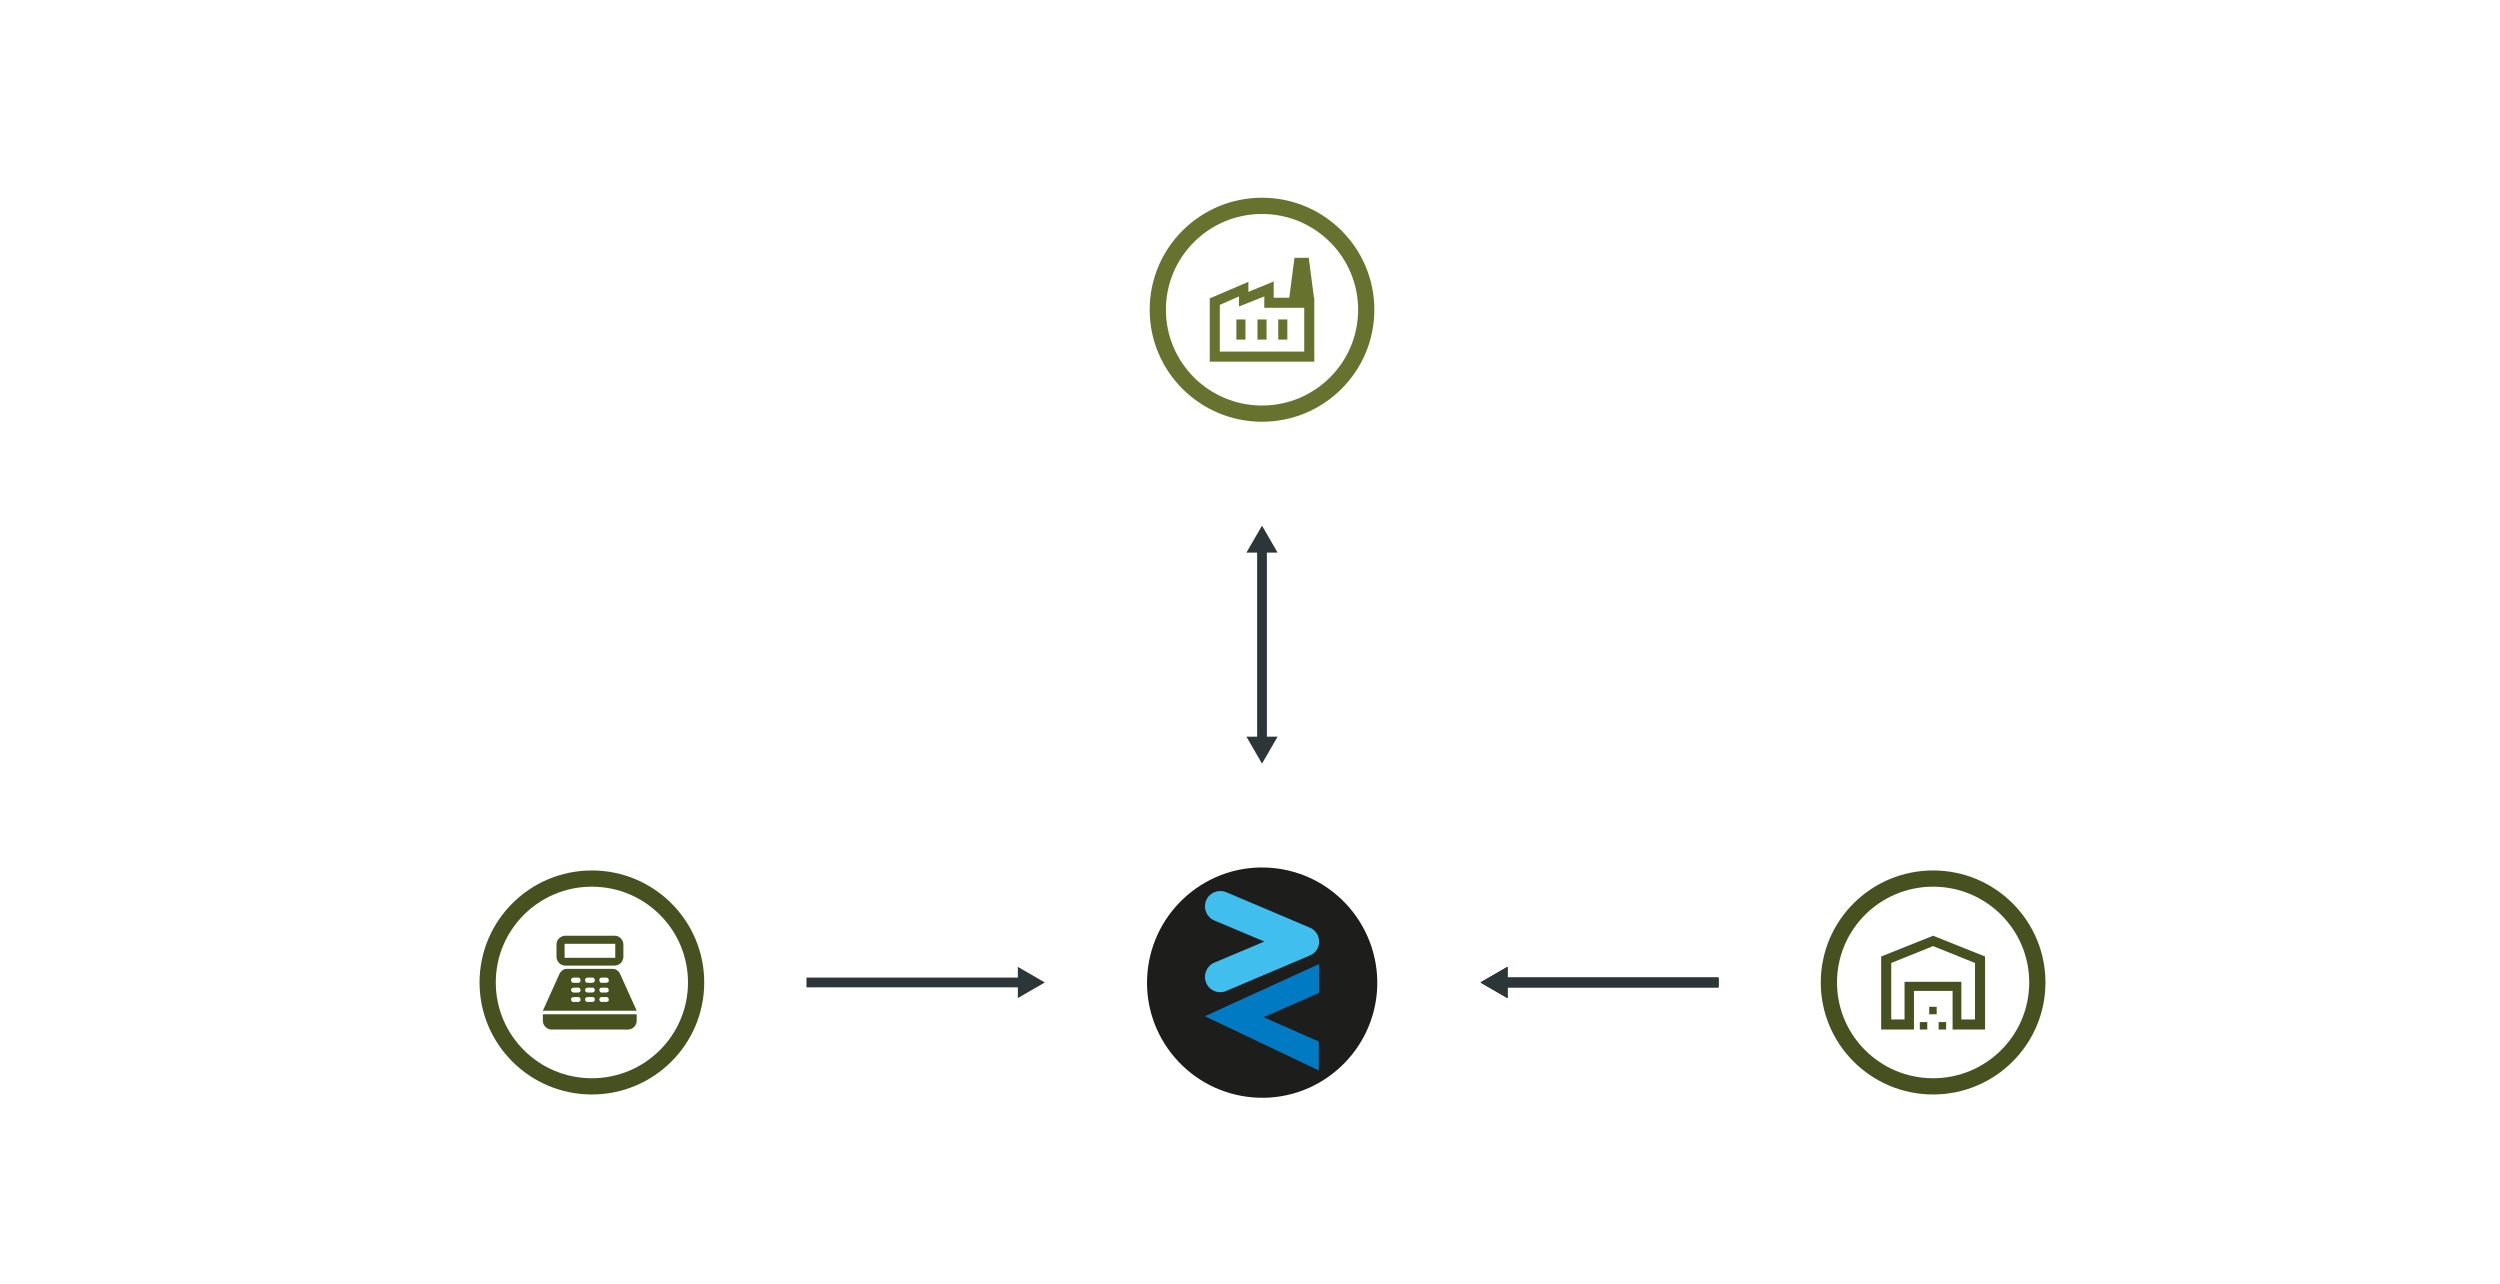 <?xml version="1.0" encoding="UTF-8"?> <svg xmlns="http://www.w3.org/2000/svg" xmlns:xlink="http://www.w3.org/1999/xlink" version="1.1" id="Layer_1" x="0px" y="0px" viewBox="0 0 770 395.4" style="enable-background:new 0 0 770 395.4;" xml:space="preserve"> <style type="text/css"> .st0{fill:#2C3538;} .st1{fill:none;stroke:#2C3538;stroke-width:3;stroke-miterlimit:10;} .st2{clip-path:url(#SVGID_00000052086148456115718530000001549188534865032890_);fill:#1D1D1B;} .st3{fill:#007BC3;} .st4{fill:#40BFEF;} .st5{fill:#68722F;} .st6{fill:none;stroke:#68722F;stroke-width:5;stroke-miterlimit:10;} .st7{fill:none;stroke:#475120;stroke-width:5;stroke-miterlimit:10;} .st8{fill:#475120;} </style> <g> <line class="st0" x1="529.3" y1="302.6" x2="456" y2="302.6"></line> <g> <line class="st1" x1="529.3" y1="302.6" x2="462.9" y2="302.6"></line> <g> <polygon class="st0" points="464.3,297.8 456,302.6 464.3,307.4 "></polygon> </g> </g> </g> <g> <g> <defs> <rect id="SVGID_1_" x="353.2" y="267.2" width="71" height="70.9"></rect> </defs> <clipPath id="SVGID_00000094617947356195156960000013504038058114460839_"> <use xlink:href="#SVGID_1_" style="overflow:visible;"></use> </clipPath> <path style="clip-path:url(#SVGID_00000094617947356195156960000013504038058114460839_);fill:#1D1D1B;" d="M424.1,305.5 c-1.6,19.5-18.7,34.1-38.2,32.5c-19.5-1.6-34.1-18.7-32.5-38.2c1.6-19.5,18.7-34.1,38.2-32.5C411.1,268.9,425.6,286,424.1,305.5 L424.1,305.5z"></path> </g> <polygon class="st3" points="389.2,313.3 406.3,305.8 406.3,296.9 371.1,313 406.2,329.7 406.2,320.8 389.2,313.3 "></polygon> <path class="st4" d="M375.8,305.6c-1.8,0-3.6-1.1-4.3-2.9c-1-2.4,0.1-5.2,2.5-6.2l15.4-6.5l-15.4-6.5c-2.4-1-3.5-3.8-2.5-6.2 c1-2.4,3.8-3.5,6.2-2.5l25.7,10.9c1.7,0.7,2.9,2.4,2.9,4.3c0,1.9-1.1,3.6-2.9,4.3l-25.7,10.9C377.1,305.5,376.5,305.6,375.8,305.6 L375.8,305.6z"></path> </g> <g> <path class="st5" d="M372.6,111.4V91.9l11.9-5.1v3.1l7.8-3.2v5h12.5v19.7H372.6z M375.7,108.3h26V94.8h-12.3v-3.5l-7.8,3.1v-3.1 l-5.9,2.6V108.3z M387.3,104.6h2.8v-6.2h-2.8V104.6z M380.8,104.6h2.8v-6.2h-2.8V104.6z M393.7,104.6h2.8v-6.2h-2.8V104.6z M404.7,91.7h-7.6l1.6-12.3h4.4L404.7,91.7z M375.7,108.3h26H375.7z"></path> <ellipse class="st6" cx="388.7" cy="95.4" rx="32.1" ry="32"></ellipse> </g> <ellipse class="st7" cx="182.3" cy="302.6" rx="32.1" ry="32"></ellipse> <g> <path class="st8" d="M174.1,297.4c-0.8,0-1.4-0.3-1.9-0.8s-0.8-1.2-0.8-1.9v-3.8c0-0.8,0.3-1.4,0.8-1.9c0.5-0.5,1.2-0.8,1.9-0.8 h15.2c0.8,0,1.4,0.3,1.9,0.8c0.5,0.5,0.8,1.2,0.8,1.9v3.8c0,0.7-0.3,1.4-0.8,1.9s-1.2,0.8-1.9,0.8H174.1z M173.9,295h15.6v-4.3 h-15.6V295z M169.9,317.1c-0.8,0-1.4-0.3-1.9-0.8c-0.5-0.5-0.8-1.2-0.8-1.9v-2h28.9v2c0,0.8-0.3,1.4-0.8,1.9 c-0.5,0.5-1.2,0.8-1.9,0.8H169.9z M167.2,311.3l5.1-11.3c0.2-0.5,0.6-0.9,1-1.2s0.9-0.4,1.4-0.4h13.9c0.5,0,1,0.1,1.4,0.4 c0.4,0.3,0.8,0.7,1,1.2l5.1,11.3H167.2z M176.7,308.6h1.4c0.2,0,0.4-0.1,0.5-0.2c0.2-0.1,0.2-0.3,0.2-0.6c0-0.2-0.1-0.4-0.2-0.5 c-0.2-0.2-0.3-0.2-0.5-0.2h-1.4c-0.2,0-0.4,0.1-0.6,0.2c-0.2,0.2-0.2,0.3-0.2,0.5c0,0.2,0.1,0.4,0.2,0.6S176.5,308.6,176.7,308.6z M176.7,305.7h1.4c0.2,0,0.4-0.1,0.5-0.2c0.2-0.2,0.2-0.3,0.2-0.5c0-0.2-0.1-0.4-0.2-0.6c-0.2-0.2-0.3-0.2-0.5-0.2h-1.4 c-0.2,0-0.4,0.1-0.6,0.2c-0.2,0.2-0.2,0.3-0.2,0.5c0,0.2,0.1,0.4,0.2,0.6C176.3,305.6,176.5,305.7,176.7,305.7z M176.7,302.7h1.4 c0.2,0,0.4-0.1,0.5-0.2c0.2-0.1,0.2-0.3,0.2-0.6c0-0.2-0.1-0.4-0.2-0.6c-0.2-0.1-0.3-0.2-0.5-0.2h-1.4c-0.2,0-0.4,0.1-0.6,0.2 c-0.2,0.1-0.2,0.3-0.2,0.6c0,0.2,0.1,0.4,0.2,0.6S176.5,302.7,176.7,302.7z M181,308.6h1.4c0.2,0,0.4-0.1,0.6-0.2 c0.1-0.1,0.2-0.3,0.2-0.6c0-0.2-0.1-0.4-0.2-0.5c-0.1-0.2-0.3-0.2-0.6-0.2H181c-0.2,0-0.4,0.1-0.6,0.2c-0.1,0.2-0.2,0.3-0.2,0.5 c0,0.2,0.1,0.4,0.2,0.6C180.6,308.5,180.8,308.6,181,308.6z M181,305.7h1.4c0.2,0,0.4-0.1,0.6-0.2c0.1-0.2,0.2-0.3,0.2-0.5 c0-0.2-0.1-0.4-0.2-0.6c-0.1-0.2-0.3-0.2-0.6-0.2H181c-0.2,0-0.4,0.1-0.6,0.2c-0.1,0.2-0.2,0.3-0.2,0.5c0,0.2,0.1,0.4,0.2,0.6 C180.6,305.6,180.8,305.7,181,305.7z M181,302.7h1.4c0.2,0,0.4-0.1,0.6-0.2c0.1-0.1,0.2-0.3,0.2-0.6c0-0.2-0.1-0.4-0.2-0.6 c-0.1-0.1-0.3-0.2-0.6-0.2H181c-0.2,0-0.4,0.1-0.6,0.2c-0.1,0.1-0.2,0.3-0.2,0.6c0,0.2,0.1,0.4,0.2,0.6 C180.6,302.7,180.8,302.7,181,302.7z M185.3,308.6h1.4c0.2,0,0.4-0.1,0.6-0.2s0.2-0.3,0.2-0.6c0-0.2-0.1-0.4-0.2-0.5 c-0.2-0.2-0.4-0.2-0.6-0.2h-1.4c-0.2,0-0.4,0.1-0.5,0.2c-0.2,0.2-0.2,0.3-0.2,0.5c0,0.2,0.1,0.4,0.2,0.6 C184.9,308.5,185.1,308.6,185.3,308.6z M185.3,305.7h1.4c0.2,0,0.4-0.1,0.6-0.2c0.2-0.2,0.2-0.3,0.2-0.5c0-0.2-0.1-0.4-0.2-0.6 c-0.2-0.2-0.4-0.2-0.6-0.2h-1.4c-0.2,0-0.4,0.1-0.5,0.2c-0.2,0.2-0.2,0.3-0.2,0.5c0,0.2,0.1,0.4,0.2,0.6 C184.9,305.6,185.1,305.7,185.3,305.7z M185.3,302.7h1.4c0.2,0,0.4-0.1,0.6-0.2s0.2-0.3,0.2-0.6c0-0.2-0.1-0.4-0.2-0.6 c-0.2-0.1-0.4-0.2-0.6-0.2h-1.4c-0.2,0-0.4,0.1-0.5,0.2c-0.2,0.1-0.2,0.3-0.2,0.6c0,0.2,0.1,0.4,0.2,0.6 C184.9,302.7,185.1,302.7,185.3,302.7z"></path> </g> <g> <line class="st0" x1="321.8" y1="302.6" x2="248.4" y2="302.6"></line> <g> <line class="st1" x1="314.9" y1="302.6" x2="248.4" y2="302.6"></line> <g> <polygon class="st0" points="313.5,297.8 321.8,302.6 313.5,307.4 "></polygon> </g> </g> </g> <g> <line class="st0" x1="529.3" y1="302.6" x2="456" y2="302.6"></line> <g> <line class="st1" x1="529.3" y1="302.6" x2="462.9" y2="302.6"></line> <g> <polygon class="st0" points="464.3,297.8 456,302.6 464.3,307.4 "></polygon> </g> </g> </g> <g> <line class="st0" x1="529.3" y1="302.6" x2="456" y2="302.6"></line> <g> <line class="st1" x1="529.3" y1="302.6" x2="462.9" y2="302.6"></line> <g> <polygon class="st0" points="464.3,297.8 456,302.6 464.3,307.4 "></polygon> </g> </g> </g> <ellipse class="st7" cx="595.4" cy="302.6" rx="32.1" ry="32"></ellipse> <g> <path class="st8" d="M582.4,314h4.2v-11.6h17.5V314h4.2v-17.4l-12.9-5.2l-12.9,5.2V314z M579.4,317.1v-22.5l16-6.4l16,6.4v22.5h-10 v-11.9h-11.9v11.9H579.4z M591.3,317.1v-2.3h2.3v2.3H591.3z M594.2,312.4v-2.3h2.3v2.3H594.2z M597.1,317.1v-2.3h2.3v2.3H597.1z M586.6,302.4h17.5H586.6z"></path> </g> <g> <line class="st0" x1="388.7" y1="235.2" x2="388.7" y2="161.9"></line> <g> <line class="st1" x1="388.7" y1="228.3" x2="388.7" y2="168.8"></line> <g> <polygon class="st0" points="393.5,226.9 388.7,235.2 383.9,226.9 "></polygon> </g> <g> <polygon class="st0" points="393.5,170.2 388.7,161.9 383.9,170.2 "></polygon> </g> </g> </g> </svg> 